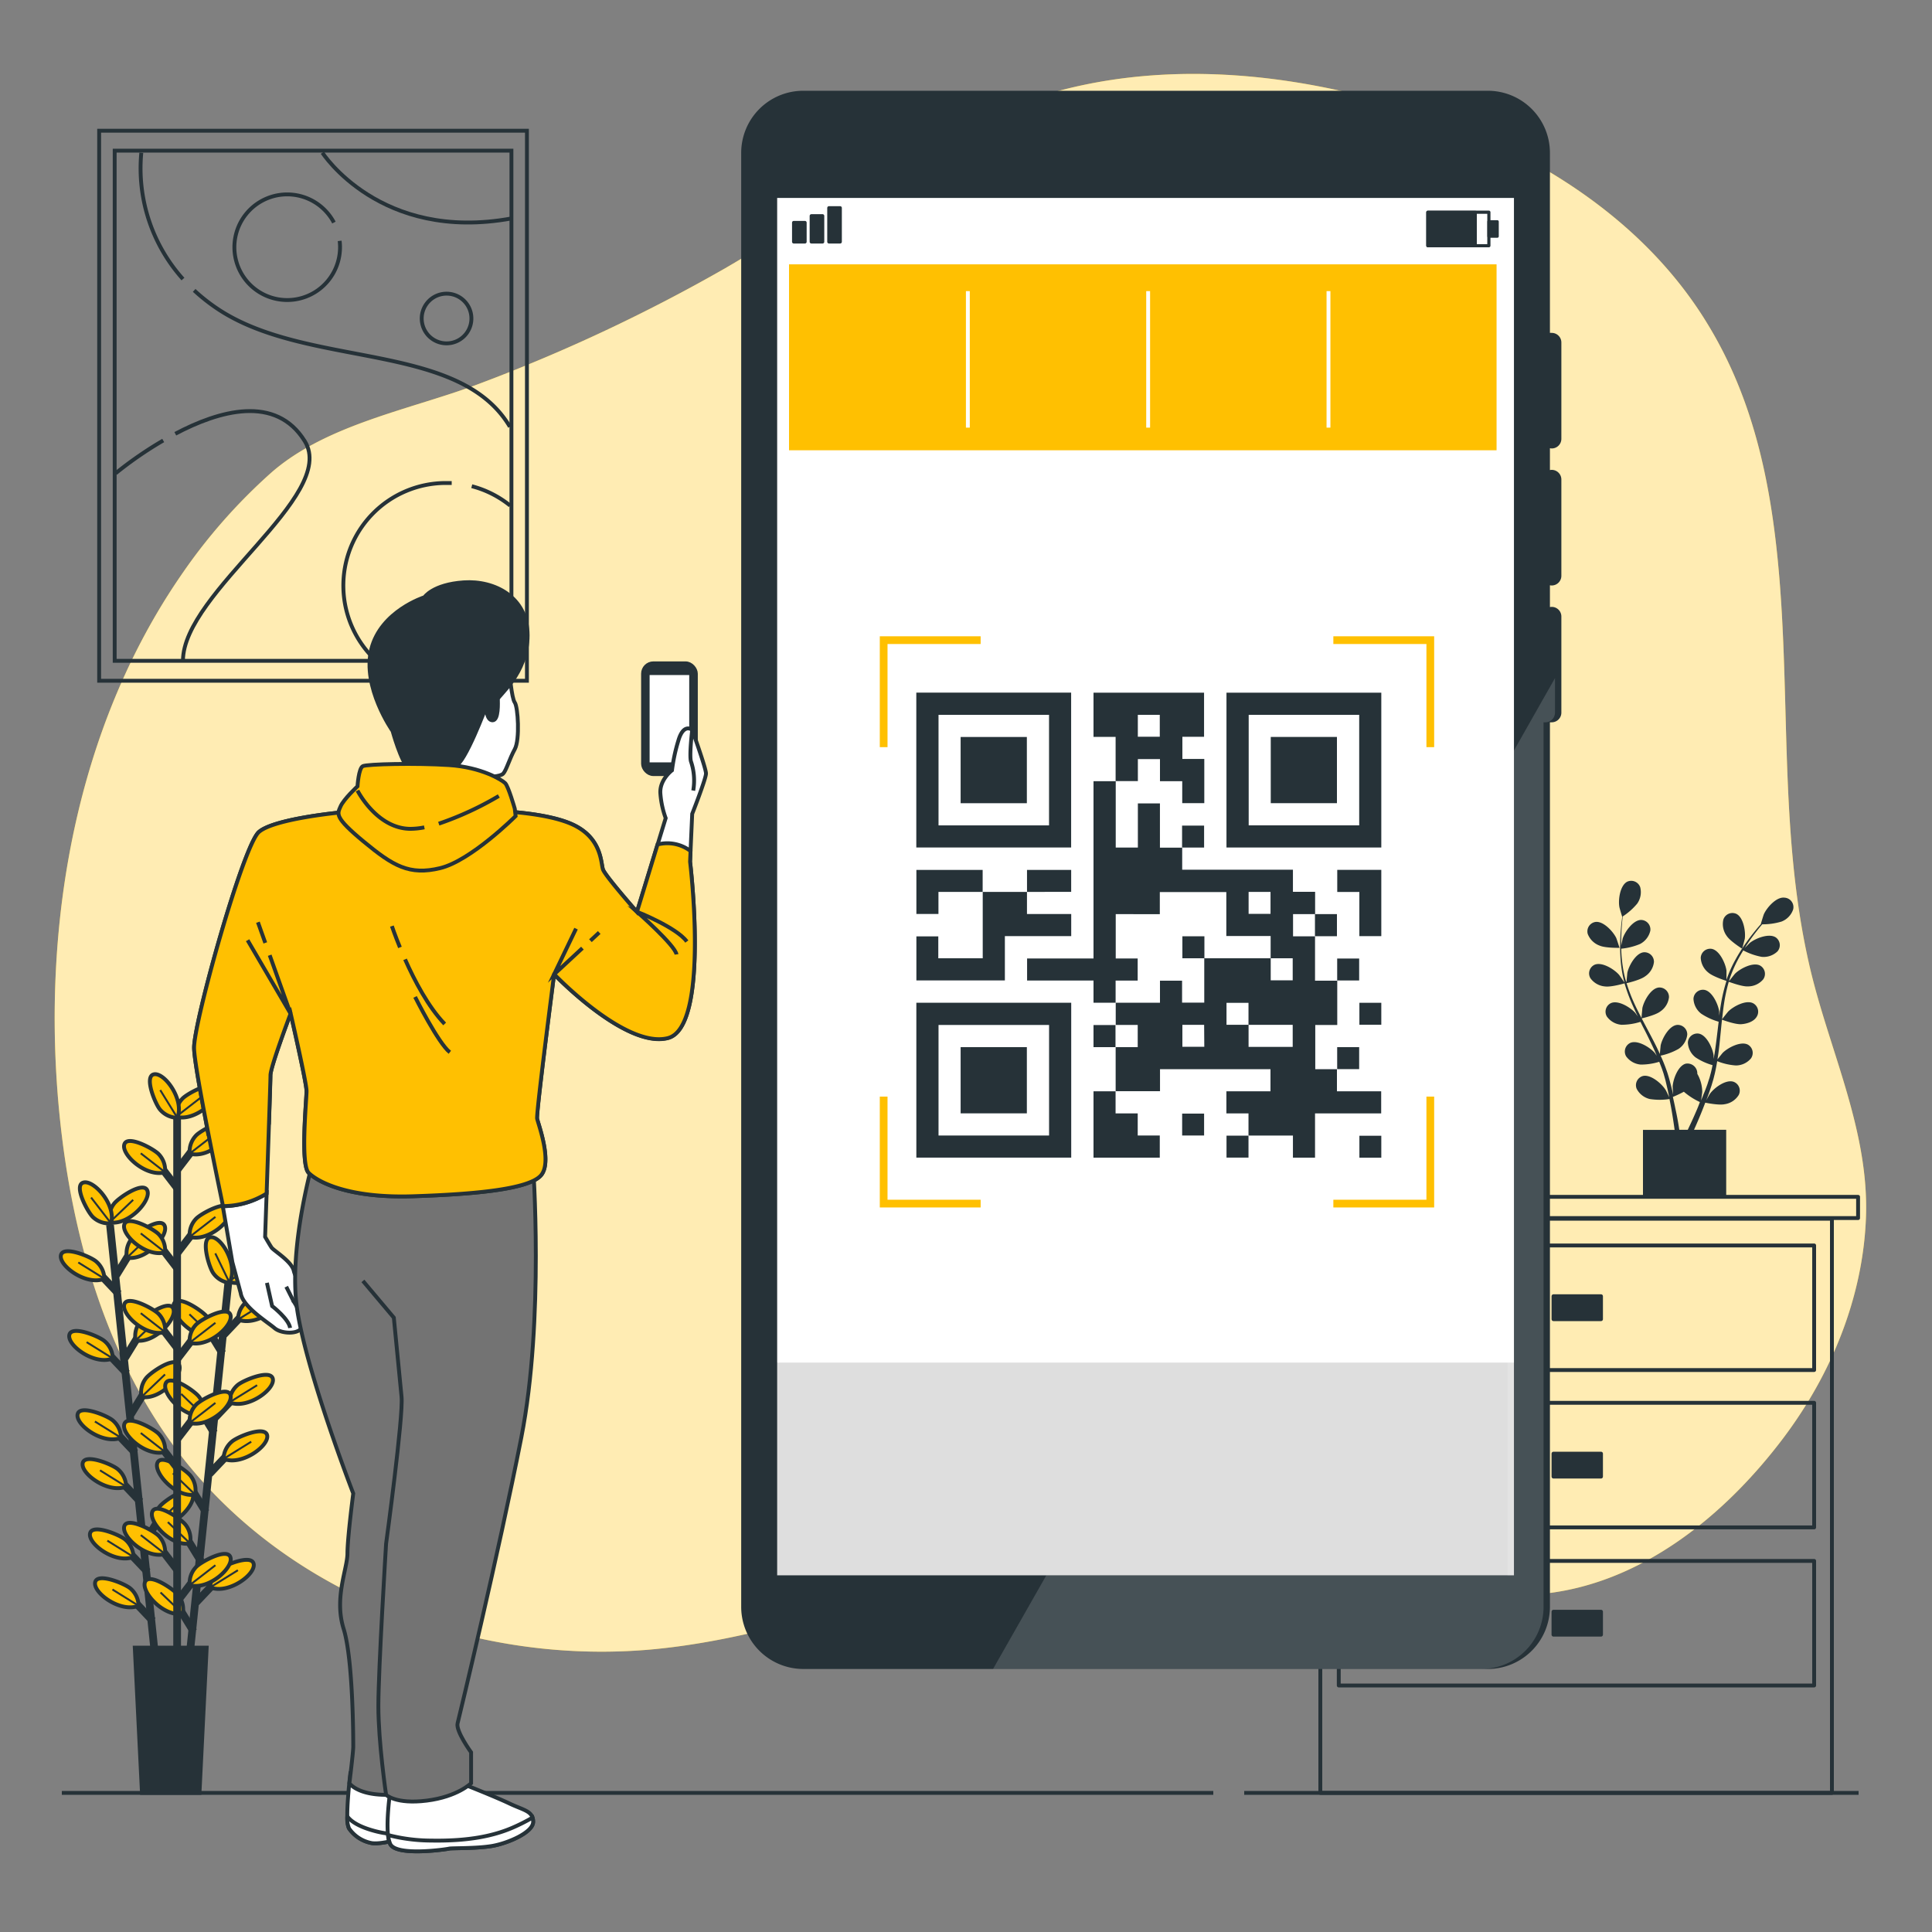 <svg xmlns="http://www.w3.org/2000/svg" viewBox="0 0 500 500"><rect x="0" y="0" width="500" height="500" fill="#808080" stroke="none"/><g id="freepik--background-simple--inject-132"><path d="M459.24,137.52c-2.41-18.76-7.11-36.75-17-53.14C424,53.93,391,35.53,357.63,26.2c-28-7.82-58.16-10.08-86.09-2-30.66,8.87-56.39,29.29-84,45.3a437.69,437.69,0,0,1-63.1,29.66c-17.58,6.73-39.92,10.5-54.37,23.28a144.93,144.93,0,0,0-23.35,26.65C19.74,188.4,11,238.62,15.12,285.5c2.91,32.66,11.89,65.71,32,91.58,28.27,36.31,76.8,54.2,122.59,49.69,52-5.12,101.25-36.19,152.93-28.73,25.73,3.71,50.35,16.93,76.23,14.47,25.51-2.42,47.34-20,62.73-40.45,12.34-16.43,20.55-36.3,21.31-57,.83-22.39-9.31-42.81-14.4-64.19C459.66,213.5,464.09,175.27,459.24,137.52Z" style="fill:#FFC001"></path><path d="M459.24,137.52c-2.41-18.76-7.11-36.75-17-53.14C424,53.93,391,35.53,357.63,26.2c-28-7.82-58.16-10.08-86.09-2-30.66,8.87-56.39,29.29-84,45.3a437.69,437.69,0,0,1-63.1,29.66c-17.58,6.73-39.92,10.5-54.37,23.28a144.93,144.93,0,0,0-23.35,26.65C19.74,188.4,11,238.62,15.12,285.5c2.91,32.66,11.89,65.71,32,91.58,28.27,36.31,76.8,54.2,122.59,49.69,52-5.12,101.25-36.19,152.93-28.73,25.73,3.71,50.35,16.93,76.23,14.47,25.51-2.42,47.34-20,62.73-40.45,12.34-16.43,20.55-36.3,21.31-57,.83-22.39-9.31-42.81-14.4-64.19C459.66,213.5,464.09,175.27,459.24,137.52Z" style="fill:#fff;opacity:0.7"></path></g><g id="freepik--Furniture--inject-132"><rect x="334.93" y="309.74" width="145.94" height="5.5" transform="translate(815.8 624.98) rotate(180)" style="fill:none;stroke:#263238;stroke-linecap:round;stroke-linejoin:round"></rect><rect x="341.7" y="315.4" width="132.4" height="148.6" transform="translate(815.8 779.4) rotate(180)" style="fill:none;stroke:#263238;stroke-linecap:round;stroke-linejoin:round"></rect><rect x="346.46" y="322.31" width="123.03" height="32.24" transform="translate(815.96 676.87) rotate(180)" style="fill:none;stroke:#263238;stroke-linecap:round;stroke-linejoin:round"></rect><rect x="402.04" y="335.47" width="12.3" height="5.94" transform="translate(816.38 676.87) rotate(180)" style="fill:#263238;stroke:#263238;stroke-linecap:round;stroke-linejoin:round"></rect><rect x="346.46" y="363.04" width="123.03" height="32.24" transform="translate(815.96 758.33) rotate(180)" style="fill:none;stroke:#263238;stroke-linecap:round;stroke-linejoin:round"></rect><rect x="402.04" y="376.19" width="12.3" height="5.94" transform="translate(816.38 758.33) rotate(180)" style="fill:#263238;stroke:#263238;stroke-linecap:round;stroke-linejoin:round"></rect><rect x="346.46" y="403.96" width="123.03" height="32.24" transform="translate(815.96 840.16) rotate(180)" style="fill:none;stroke:#263238;stroke-linecap:round;stroke-linejoin:round"></rect><rect x="402.04" y="417.11" width="12.3" height="5.94" transform="translate(816.38 840.16) rotate(180)" style="fill:#263238;stroke:#263238;stroke-linecap:round;stroke-linejoin:round"></rect><path d="M414,244.73c1.49.65,5.14.57,5.14.57s-.78-2.39-.85-2.54c-.8-1.67-3.33-4.44-5.39-4.16a2.47,2.47,0,0,0-2,3.09A5.2,5.2,0,0,0,414,244.73Z" style="fill:#263238"></path><path d="M450.87,245.53s.66-2.42.68-2.58c.26-1.84-.33-5.54-2.2-6.45A2.46,2.46,0,0,0,446,238a5.18,5.18,0,0,0,.89,4.24C447.78,243.58,450.86,245.53,450.87,245.53Z" style="fill:#263238"></path><path d="M461.76,232.31c-2.07-.22-4.53,2.61-5.28,4.3-.07.15-.82,2.56-.78,2.56h0c-.39.44-.81.92-1.25,1.46-.81,1-1.71,2.12-2.61,3.42a42.76,42.76,0,0,0-2.71,4.31,31.47,31.47,0,0,0-2.32,5.22s0,0,0,.06c0-.61,0-2.31,0-2.44-.24-1.84-1.78-5.26-3.83-5.64a2.46,2.46,0,0,0-2.83,2.32,5.16,5.16,0,0,0,2,3.85c1.17,1,4.4,2.05,4.66,2.13a45.53,45.53,0,0,0-1.37,5.64c-.19,1.12-.36,2.24-.51,3.37,0-.52,0-1,0-1.06-.24-1.84-1.78-5.26-3.82-5.63a2.45,2.45,0,0,0-2.84,2.31,5.15,5.15,0,0,0,2,3.85,16.24,16.24,0,0,0,4.52,2.08c-.05.44-.11.87-.16,1.31-.25,2.08-.49,4.17-.79,6.2-.1.72-.23,1.42-.36,2.13,0-.47,0-.87,0-.93-.24-1.84-1.78-5.25-3.83-5.63a2.45,2.45,0,0,0-2.83,2.31,5.15,5.15,0,0,0,2,3.85,15.44,15.44,0,0,0,4.39,2c-.15.72-.3,1.44-.48,2.13-.14.46-.23.92-.39,1.38s-.3.92-.44,1.37c-.31.86-.63,1.75-1,2.58-.22.57-.44,1.12-.66,1.67.11-.71.3-2.11.3-2.23a9.57,9.57,0,0,0-1.28-4.65,2.55,2.55,0,0,0-3-2.63c-2,.54-3.28,4.06-3.38,5.92,0,.11.07,1.3.13,2.05-.11-.43-.2-.86-.31-1.31-.21-.89-.45-1.77-.7-2.71-.13-.46-.27-.92-.41-1.38s-.33-.93-.49-1.4c-.39-1.09-.85-2.17-1.33-3.25a16.24,16.24,0,0,0,4.63-1.74,5.13,5.13,0,0,0,2.26-3.69,2.46,2.46,0,0,0-2.66-2.52c-2.07.23-3.86,3.52-4.23,5.34,0,.11-.15,1.45-.2,2.18-.3-.65-.59-1.29-.91-1.94-.92-1.86-1.92-3.71-2.9-5.57-.3-.56-.59-1.13-.89-1.7.28-.07,3.57-.83,4.8-1.78a5.13,5.13,0,0,0,2.26-3.69,2.46,2.46,0,0,0-2.66-2.52c-2.06.23-3.86,3.52-4.23,5.34,0,.13-.2,2.05-.22,2.54-.65-1.25-1.29-2.5-1.87-3.77a42.82,42.82,0,0,1-2-5.24c.13,0,3.57-.81,4.83-1.78a5.13,5.13,0,0,0,2.26-3.69,2.46,2.46,0,0,0-2.66-2.52c-2.06.23-3.86,3.52-4.23,5.33,0,.12-.16,1.59-.21,2.29h-.11a30.93,30.93,0,0,1-1.06-5.55c-.12-1-.17-2-.2-3a16.54,16.54,0,0,0,4.88-1.22,5.15,5.15,0,0,0,2.65-3.43,2.46,2.46,0,0,0-2.37-2.79c-2.08,0-4.22,3.07-4.79,4.84,0,.09-.24,1.1-.38,1.84,0-.43,0-.88,0-1.3,0-1.58.1-3,.2-4.29.06-.72.13-1.38.2-2a16.47,16.47,0,0,0,3.75-3.32,5.14,5.14,0,0,0,.77-4.26,2.47,2.47,0,0,0-3.39-1.39c-1.84,1-2.33,4.67-2,6.5,0,.16.72,2.59.75,2.57l0,0c-.08.59-.16,1.22-.24,1.91-.12,1.27-.25,2.71-.29,4.29a44.58,44.58,0,0,0,.12,5.1,32.17,32.17,0,0,0,.94,5.62l0,.07c-.33-.52-1.29-1.92-1.38-2-1.21-1.4-4.39-3.4-6.3-2.59a2.46,2.46,0,0,0-1.09,3.49,5.15,5.15,0,0,0,3.77,2.13c1.55.22,4.8-.72,5.06-.8a44.47,44.47,0,0,0,2,5.47c.45,1,.93,2.06,1.43,3.09l-.61-.87c-1.22-1.41-4.39-3.4-6.3-2.59a2.45,2.45,0,0,0-1.09,3.49,5.15,5.15,0,0,0,3.77,2.13,16.35,16.35,0,0,0,4.92-.76c.2.39.39.79.58,1.18,1,1.88,1.89,3.75,2.77,5.61.31.65.59,1.31.87,2-.26-.39-.49-.71-.53-.76-1.21-1.4-4.39-3.4-6.3-2.59a2.47,2.47,0,0,0-1.09,3.5,5.17,5.17,0,0,0,3.77,2.12,15.93,15.93,0,0,0,4.79-.72c.27.68.54,1.36.77,2,.14.46.32.9.44,1.37l.39,1.38c.21.89.43,1.8.62,2.68.13.6.25,1.18.37,1.76-.3-.65-.91-1.93-1-2-1-1.57-3.82-4-5.83-3.51a2.47,2.47,0,0,0-1.61,3.29,5.16,5.16,0,0,0,3.41,2.67,16.81,16.81,0,0,0,5.09,0c.2,1,.38,1.91.53,2.8.34,1.95.6,3.7.8,5.19h-8.19v17.22h21.54V292.39h-8.33c.54-1.2,1.13-2.56,1.75-4.07.38-.93.77-1.93,1.16-2.95.39.08,3.59.73,5.08.39a5.12,5.12,0,0,0,3.59-2.4,2.45,2.45,0,0,0-1.35-3.4c-2-.67-5,1.57-6.08,3.07-.07.08-.67,1.12-1,1.78.16-.42.32-.83.47-1.26.32-.86.61-1.73.92-2.65.14-.46.27-.92.41-1.38s.25-1,.37-1.44c.27-1.13.49-2.28.68-3.45a15.86,15.86,0,0,0,4.82,1.11,5.1,5.1,0,0,0,3.92-1.83,2.46,2.46,0,0,0-.82-3.57c-1.85-.95-5.16.81-6.48,2.12-.08.08-.92,1.12-1.37,1.71.11-.71.22-1.41.31-2.12.26-2.06.45-4.16.66-6.24.06-.64.13-1.28.2-1.92.26.1,3.43,1.28,5,1.17,1.38-.1,3.12-.6,3.92-1.83a2.47,2.47,0,0,0-.83-3.57c-1.84-1-5.16.8-6.47,2.11-.1.1-1.31,1.61-1.59,2,.15-1.41.31-2.81.52-4.18a43.42,43.42,0,0,1,1.2-5.49c.12,0,3.42,1.29,5,1.18a5.14,5.14,0,0,0,3.92-1.83,2.46,2.46,0,0,0-.82-3.57c-1.85-.95-5.16.8-6.48,2.11-.09.09-1,1.24-1.43,1.79l-.1,0a31.55,31.55,0,0,1,2.18-5.22c.47-.92,1-1.78,1.48-2.6a16.72,16.72,0,0,0,4.75,1.67,5.17,5.17,0,0,0,4.1-1.4,2.46,2.46,0,0,0-.43-3.63c-1.74-1.15-5.22.23-6.67,1.39-.08.06-.81.79-1.34,1.33.24-.37.47-.76.71-1.1.86-1.31,1.74-2.46,2.53-3.47.45-.57.87-1.07,1.26-1.54a16.85,16.85,0,0,0,5-.71,5.12,5.12,0,0,0,3-3.12A2.45,2.45,0,0,0,461.76,232.31Zm-22.89,55.53c-.74,1.72-1.46,3.25-2.08,4.55H434.6c-.23-1.54-.54-3.37-1-5.42-.19-1-.42-2-.66-3.09a28.66,28.66,0,0,0,2.84-1.34,18,18,0,0,0,4.15,2.67C439.61,286.12,439.24,287,438.87,287.84Z" style="fill:#263238"></path></g><g id="freepik--Plant--inject-132"><line x1="28.47" y1="316.96" x2="40.07" y2="428.09" style="fill:none;stroke:#263238;stroke-miterlimit:10;stroke-width:2px"></line><line x1="38.2" y1="406.82" x2="32.94" y2="401.27" style="fill:none;stroke:#263238;stroke-miterlimit:10;stroke-width:2px"></line><path d="M34.54,402.93a6,6,0,0,0-2.09-4.46c-1.35-1.2-8.46-4.19-9.13-1.69C22.59,399.5,29.86,404.84,34.54,402.93Z" style="fill:#FFC001;stroke:#263238;stroke-miterlimit:10"></path><line x1="34.54" y1="402.93" x2="27.78" y2="398.72" style="fill:none;stroke:#263238;stroke-miterlimit:10;stroke-width:0.5px"></line><line x1="39.52" y1="419.46" x2="34.26" y2="413.91" style="fill:none;stroke:#263238;stroke-miterlimit:10;stroke-width:2px"></line><path d="M35.86,415.57a6,6,0,0,0-2.09-4.46c-1.35-1.2-8.46-4.19-9.13-1.69C23.91,412.14,31.18,417.48,35.86,415.57Z" style="fill:#FFC001;stroke:#263238;stroke-miterlimit:10"></path><line x1="35.86" y1="415.57" x2="29.1" y2="411.36" style="fill:none;stroke:#263238;stroke-miterlimit:10;stroke-width:0.5px"></line><line x1="34.98" y1="375.98" x2="29.72" y2="370.43" style="fill:none;stroke:#263238;stroke-miterlimit:10;stroke-width:2px"></line><path d="M31.32,372.09a6,6,0,0,0-2.09-4.46c-1.35-1.21-8.46-4.19-9.13-1.69C19.37,368.66,26.64,374,31.32,372.09Z" style="fill:#FFC001;stroke:#263238;stroke-miterlimit:10"></path><line x1="31.32" y1="372.09" x2="24.56" y2="367.88" style="fill:none;stroke:#263238;stroke-miterlimit:10;stroke-width:0.5px"></line><line x1="36.3" y1="388.62" x2="31.04" y2="383.07" style="fill:none;stroke:#263238;stroke-miterlimit:10;stroke-width:2px"></line><path d="M32.64,384.73a6,6,0,0,0-2.09-4.46c-1.35-1.21-8.46-4.19-9.13-1.69C20.69,381.3,28,386.64,32.64,384.73Z" style="fill:#FFC001;stroke:#263238;stroke-miterlimit:10"></path><line x1="32.64" y1="384.73" x2="25.88" y2="380.52" style="fill:none;stroke:#263238;stroke-miterlimit:10;stroke-width:0.5px"></line><line x1="32.84" y1="355.45" x2="27.58" y2="349.89" style="fill:none;stroke:#263238;stroke-miterlimit:10;stroke-width:2px"></line><path d="M29.18,351.56a5.94,5.94,0,0,0-2.1-4.46c-1.35-1.21-8.45-4.19-9.12-1.69C17.23,348.13,24.5,353.47,29.18,351.56Z" style="fill:#FFC001;stroke:#263238;stroke-miterlimit:10"></path><line x1="29.18" y1="351.56" x2="22.42" y2="347.35" style="fill:none;stroke:#263238;stroke-miterlimit:10;stroke-width:0.5px"></line><line x1="30.69" y1="334.83" x2="25.43" y2="329.27" style="fill:none;stroke:#263238;stroke-miterlimit:10;stroke-width:2px"></line><path d="M27,330.94a5.94,5.94,0,0,0-2.1-4.46c-1.35-1.21-8.45-4.2-9.12-1.69C15.07,327.51,22.34,332.85,27,330.94Z" style="fill:#FFC001;stroke:#263238;stroke-miterlimit:10"></path><line x1="27.03" y1="330.94" x2="20.26" y2="326.72" style="fill:none;stroke:#263238;stroke-miterlimit:10;stroke-width:0.5px"></line><line x1="37.32" y1="399.34" x2="41.31" y2="392.82" style="fill:none;stroke:#263238;stroke-miterlimit:10;stroke-width:2px"></line><path d="M40.09,394.78A6,6,0,0,1,41.22,390c1.07-1.46,7.4-5.85,8.58-3.54C51.08,389,45.07,395.69,40.09,394.78Z" style="fill:#FFC001;stroke:#263238;stroke-miterlimit:10"></path><line x1="40.09" y1="394.78" x2="46.18" y2="388.96" style="fill:none;stroke:#263238;stroke-miterlimit:10;stroke-width:0.5px"></line><line x1="33.84" y1="366.08" x2="37.84" y2="359.56" style="fill:none;stroke:#263238;stroke-miterlimit:10;stroke-width:2px"></line><path d="M36.62,361.52a6,6,0,0,1,1.13-4.79c1.07-1.46,7.4-5.85,8.58-3.54C47.61,355.7,41.6,362.43,36.62,361.52Z" style="fill:#FFC001;stroke:#263238;stroke-miterlimit:10"></path><line x1="36.62" y1="361.52" x2="42.71" y2="355.7" style="fill:none;stroke:#263238;stroke-miterlimit:10;stroke-width:0.5px"></line><line x1="32.32" y1="351.47" x2="36.32" y2="344.95" style="fill:none;stroke:#263238;stroke-miterlimit:10;stroke-width:2px"></line><path d="M35.1,346.91a6,6,0,0,1,1.12-4.8c1.08-1.46,7.41-5.85,8.58-3.54C46.08,341.08,40.07,347.81,35.1,346.91Z" style="fill:#FFC001;stroke:#263238;stroke-miterlimit:10"></path><line x1="35.1" y1="346.91" x2="41.19" y2="341.09" style="fill:none;stroke:#263238;stroke-miterlimit:10;stroke-width:0.5px"></line><line x1="30.08" y1="330.04" x2="34.08" y2="323.52" style="fill:none;stroke:#263238;stroke-miterlimit:10;stroke-width:2px"></line><path d="M32.86,325.48a6,6,0,0,1,1.13-4.8c1.07-1.46,7.4-5.85,8.58-3.54C43.85,319.65,37.84,326.38,32.86,325.48Z" style="fill:#FFC001;stroke:#263238;stroke-miterlimit:10"></path><line x1="32.86" y1="325.48" x2="38.95" y2="319.66" style="fill:none;stroke:#263238;stroke-miterlimit:10;stroke-width:0.5px"></line><path d="M28.37,316.34a6,6,0,0,1,1.13-4.8c1.07-1.46,7.4-5.85,8.58-3.54C39.36,310.51,33.35,317.24,28.37,316.34Z" style="fill:#FFC001;stroke:#263238;stroke-miterlimit:10"></path><line x1="28.37" y1="316.34" x2="34.46" y2="310.52" style="fill:none;stroke:#263238;stroke-miterlimit:10;stroke-width:0.5px"></line><path d="M28.73,316.59A6,6,0,0,1,24.07,315c-1.33-1.22-5-8-2.62-8.91C24.08,305.05,30.15,311.74,28.73,316.59Z" style="fill:#FFC001;stroke:#263238;stroke-miterlimit:10"></path><line x1="28.73" y1="316.59" x2="23.58" y2="309.92" style="fill:none;stroke:#263238;stroke-miterlimit:10;stroke-width:0.5px"></line><line x1="59.06" y1="332.26" x2="47.53" y2="443.4" style="fill:none;stroke:#263238;stroke-miterlimit:10;stroke-width:2px"></line><line x1="50.08" y1="422.2" x2="46.08" y2="415.69" style="fill:none;stroke:#263238;stroke-miterlimit:10;stroke-width:2px"></line><path d="M47.3,417.64a6,6,0,0,0-1.13-4.79c-1.08-1.46-7.41-5.84-8.59-3.54C36.31,411.83,42.32,418.55,47.3,417.64Z" style="fill:#FFC001;stroke:#263238;stroke-miterlimit:10"></path><line x1="47.3" y1="417.64" x2="41.55" y2="412.13" style="fill:none;stroke:#263238;stroke-miterlimit:10;stroke-width:0.5px"></line><line x1="53.28" y1="391.36" x2="49.28" y2="384.84" style="fill:none;stroke:#263238;stroke-miterlimit:10;stroke-width:2px"></line><path d="M50.5,386.8A6,6,0,0,0,49.37,382c-1.07-1.46-7.41-5.85-8.58-3.54C39.51,381,45.52,387.71,50.5,386.8Z" style="fill:#FFC001;stroke:#263238;stroke-miterlimit:10"></path><line x1="50.5" y1="386.8" x2="44.75" y2="381.28" style="fill:none;stroke:#263238;stroke-miterlimit:10;stroke-width:0.5px"></line><line x1="51.97" y1="404" x2="47.97" y2="397.48" style="fill:none;stroke:#263238;stroke-miterlimit:10;stroke-width:2px"></line><path d="M49.19,399.44a6,6,0,0,0-1.13-4.79c-1.08-1.46-7.41-5.85-8.59-3.54C38.2,393.62,44.21,400.35,49.19,399.44Z" style="fill:#FFC001;stroke:#263238;stroke-miterlimit:10"></path><line x1="49.19" y1="399.44" x2="43.44" y2="393.92" style="fill:none;stroke:#263238;stroke-miterlimit:10;stroke-width:0.5px"></line><line x1="55.41" y1="370.83" x2="51.41" y2="364.31" style="fill:none;stroke:#263238;stroke-miterlimit:10;stroke-width:2px"></line><path d="M52.63,366.27a6,6,0,0,0-1.13-4.8c-1.07-1.45-7.41-5.84-8.58-3.53C41.64,360.45,47.65,367.18,52.63,366.27Z" style="fill:#FFC001;stroke:#263238;stroke-miterlimit:10"></path><line x1="52.63" y1="366.27" x2="46.88" y2="360.75" style="fill:none;stroke:#263238;stroke-miterlimit:10;stroke-width:0.5px"></line><line x1="57.55" y1="350.21" x2="53.55" y2="343.69" style="fill:none;stroke:#263238;stroke-miterlimit:10;stroke-width:2px"></line><path d="M54.77,345.65a6,6,0,0,0-1.13-4.8c-1.07-1.46-7.41-5.84-8.58-3.53C43.78,339.83,49.79,346.55,54.77,345.65Z" style="fill:#FFC001;stroke:#263238;stroke-miterlimit:10"></path><line x1="54.77" y1="345.65" x2="49.02" y2="340.13" style="fill:none;stroke:#263238;stroke-miterlimit:10;stroke-width:0.5px"></line><line x1="50.75" y1="414.7" x2="56.01" y2="409.15" style="fill:none;stroke:#263238;stroke-miterlimit:10;stroke-width:2px"></line><path d="M54.41,410.81a6,6,0,0,1,2.09-4.46c1.35-1.2,8.45-4.2,9.13-1.7C66.36,407.37,59.09,412.72,54.41,410.81Z" style="fill:#FFC001;stroke:#263238;stroke-miterlimit:10"></path><line x1="54.41" y1="410.81" x2="61.57" y2="406.37" style="fill:none;stroke:#263238;stroke-miterlimit:10;stroke-width:0.5px"></line><line x1="54.2" y1="381.44" x2="59.46" y2="375.89" style="fill:none;stroke:#263238;stroke-miterlimit:10;stroke-width:2px"></line><path d="M57.86,377.55A6,6,0,0,1,60,373.09c1.35-1.21,8.45-4.2,9.13-1.7C69.81,374.11,62.55,379.46,57.86,377.55Z" style="fill:#FFC001;stroke:#263238;stroke-miterlimit:10"></path><line x1="57.86" y1="377.55" x2="65.02" y2="373.11" style="fill:none;stroke:#263238;stroke-miterlimit:10;stroke-width:0.5px"></line><line x1="55.72" y1="366.82" x2="60.98" y2="361.27" style="fill:none;stroke:#263238;stroke-miterlimit:10;stroke-width:2px"></line><path d="M59.38,362.93a6,6,0,0,1,2.09-4.46c1.35-1.2,8.45-4.2,9.12-1.7C71.33,359.5,64.06,364.84,59.38,362.93Z" style="fill:#FFC001;stroke:#263238;stroke-miterlimit:10"></path><line x1="59.38" y1="362.93" x2="66.54" y2="358.49" style="fill:none;stroke:#263238;stroke-miterlimit:10;stroke-width:0.5px"></line><line x1="57.94" y1="345.4" x2="63.2" y2="339.84" style="fill:none;stroke:#263238;stroke-miterlimit:10;stroke-width:2px"></line><path d="M61.6,341.5A6,6,0,0,1,63.69,337c1.35-1.2,8.45-4.2,9.13-1.69C73.55,338.07,66.29,343.41,61.6,341.5Z" style="fill:#FFC001;stroke:#263238;stroke-miterlimit:10"></path><line x1="61.6" y1="341.5" x2="68.76" y2="337.06" style="fill:none;stroke:#263238;stroke-miterlimit:10;stroke-width:0.5px"></line><path d="M59.09,331.64a6,6,0,0,1,2.09-4.46c1.35-1.21,8.45-4.2,9.13-1.7C71,328.2,63.78,333.55,59.09,331.64Z" style="fill:#FFC001;stroke:#263238;stroke-miterlimit:10"></path><line x1="59.09" y1="331.64" x2="66.25" y2="327.2" style="fill:none;stroke:#263238;stroke-miterlimit:10;stroke-width:0.5px"></line><path d="M59.39,332a5.94,5.94,0,0,1-4.22-2.54c-1.06-1.47-3.29-8.84-.73-9.25C57.22,319.71,61.78,327.5,59.39,332Z" style="fill:#FFC001;stroke:#263238;stroke-miterlimit:10"></path><line x1="59.39" y1="331.95" x2="55.72" y2="324.37" style="fill:none;stroke:#263238;stroke-miterlimit:10;stroke-width:0.5px"></line><line x1="45.84" y1="287" x2="45.84" y2="427.55" style="fill:none;stroke:#263238;stroke-miterlimit:10;stroke-width:2px"></line><line x1="45.96" y1="406.42" x2="41.3" y2="400.35" style="fill:none;stroke:#263238;stroke-miterlimit:10;stroke-width:2px"></line><path d="M42.72,402.17a6,6,0,0,0-1.62-4.66c-1.22-1.33-8-5-8.9-2.62C31.19,397.51,37.86,403.58,42.72,402.17Z" style="fill:#FFC001;stroke:#263238;stroke-miterlimit:10"></path><line x1="42.72" y1="402.17" x2="36.43" y2="397.28" style="fill:none;stroke:#263238;stroke-miterlimit:10;stroke-width:0.5px"></line><line x1="45.96" y1="380" x2="41.3" y2="373.94" style="fill:none;stroke:#263238;stroke-miterlimit:10;stroke-width:2px"></line><path d="M42.72,375.76a6,6,0,0,0-1.62-4.66c-1.22-1.34-8-5.05-8.9-2.63C31.19,371.1,37.86,377.17,42.72,375.76Z" style="fill:#FFC001;stroke:#263238;stroke-miterlimit:10"></path><line x1="42.72" y1="375.76" x2="36.43" y2="370.86" style="fill:none;stroke:#263238;stroke-miterlimit:10;stroke-width:0.5px"></line><line x1="45.96" y1="349" x2="41.3" y2="342.93" style="fill:none;stroke:#263238;stroke-miterlimit:10;stroke-width:2px"></line><path d="M42.72,344.75a6,6,0,0,0-1.62-4.66c-1.22-1.34-8-5-8.9-2.63C31.19,340.09,37.86,346.16,42.72,344.75Z" style="fill:#FFC001;stroke:#263238;stroke-miterlimit:10"></path><line x1="42.72" y1="344.75" x2="36.43" y2="339.85" style="fill:none;stroke:#263238;stroke-miterlimit:10;stroke-width:0.5px"></line><line x1="45.96" y1="328.35" x2="41.3" y2="322.28" style="fill:none;stroke:#263238;stroke-miterlimit:10;stroke-width:2px"></line><path d="M42.72,324.1a6,6,0,0,0-1.62-4.65c-1.22-1.34-8-5.05-8.9-2.63C31.19,319.45,37.86,325.52,42.72,324.1Z" style="fill:#FFC001;stroke:#263238;stroke-miterlimit:10"></path><line x1="42.72" y1="324.1" x2="36.43" y2="319.21" style="fill:none;stroke:#263238;stroke-miterlimit:10;stroke-width:0.5px"></line><line x1="45.96" y1="307.62" x2="41.3" y2="301.55" style="fill:none;stroke:#263238;stroke-miterlimit:10;stroke-width:2px"></line><path d="M42.72,303.37a6,6,0,0,0-1.62-4.65c-1.22-1.34-8-5.05-8.9-2.63C31.19,298.72,37.86,304.79,42.72,303.37Z" style="fill:#FFC001;stroke:#263238;stroke-miterlimit:10"></path><line x1="42.72" y1="303.37" x2="36.43" y2="298.48" style="fill:none;stroke:#263238;stroke-miterlimit:10;stroke-width:0.5px"></line><line x1="45.85" y1="414.48" x2="50.51" y2="408.41" style="fill:none;stroke:#263238;stroke-miterlimit:10;stroke-width:2px"></line><path d="M49.09,410.23a6,6,0,0,1,1.62-4.65c1.22-1.34,8-5.05,8.9-2.63C60.62,405.58,54,411.65,49.09,410.23Z" style="fill:#FFC001;stroke:#263238;stroke-miterlimit:10"></path><line x1="49.09" y1="410.23" x2="55.75" y2="405.08" style="fill:none;stroke:#263238;stroke-miterlimit:10;stroke-width:0.5px"></line><line x1="45.85" y1="372.47" x2="50.51" y2="366.41" style="fill:none;stroke:#263238;stroke-miterlimit:10;stroke-width:2px"></line><path d="M49.09,368.23a6,6,0,0,1,1.62-4.66c1.22-1.34,8-5,8.9-2.63C60.62,363.57,54,369.64,49.09,368.23Z" style="fill:#FFC001;stroke:#263238;stroke-miterlimit:10"></path><line x1="49.09" y1="368.23" x2="55.75" y2="363.07" style="fill:none;stroke:#263238;stroke-miterlimit:10;stroke-width:0.5px"></line><line x1="45.85" y1="351.74" x2="50.51" y2="345.67" style="fill:none;stroke:#263238;stroke-miterlimit:10;stroke-width:2px"></line><path d="M49.09,347.49a6,6,0,0,1,1.62-4.65c1.22-1.34,8-5,8.9-2.63C60.62,342.84,54,348.91,49.09,347.49Z" style="fill:#FFC001;stroke:#263238;stroke-miterlimit:10"></path><line x1="49.09" y1="347.49" x2="55.75" y2="342.34" style="fill:none;stroke:#263238;stroke-miterlimit:10;stroke-width:0.5px"></line><line x1="45.85" y1="324.34" x2="50.51" y2="318.27" style="fill:none;stroke:#263238;stroke-miterlimit:10;stroke-width:2px"></line><path d="M49.09,320.09a6,6,0,0,1,1.62-4.65c1.22-1.34,8-5.05,8.9-2.63C60.62,315.44,54,321.51,49.09,320.09Z" style="fill:#FFC001;stroke:#263238;stroke-miterlimit:10"></path><line x1="49.09" y1="320.09" x2="55.75" y2="314.93" style="fill:none;stroke:#263238;stroke-miterlimit:10;stroke-width:0.5px"></line><line x1="45.85" y1="302.79" x2="50.51" y2="296.72" style="fill:none;stroke:#263238;stroke-miterlimit:10;stroke-width:2px"></line><path d="M49.09,298.55a6,6,0,0,1,1.62-4.66c1.22-1.34,8-5.05,8.9-2.63C60.62,293.89,54,300,49.09,298.55Z" style="fill:#FFC001;stroke:#263238;stroke-miterlimit:10"></path><line x1="49.09" y1="298.55" x2="55.75" y2="293.39" style="fill:none;stroke:#263238;stroke-miterlimit:10;stroke-width:0.5px"></line><path d="M45.58,289a5.93,5.93,0,0,1,1.61-4.65c1.22-1.34,8-5,8.91-2.63C57.11,284.34,50.43,290.41,45.58,289Z" style="fill:#FFC001;stroke:#263238;stroke-miterlimit:10"></path><line x1="45.58" y1="288.99" x2="52.24" y2="283.83" style="fill:none;stroke:#263238;stroke-miterlimit:10;stroke-width:0.5px"></line><path d="M45.9,289.28a6,6,0,0,1-4.46-2.1c-1.2-1.35-4.18-8.46-1.68-9.13C42.48,277.32,47.82,284.6,45.9,289.28Z" style="fill:#FFC001;stroke:#263238;stroke-miterlimit:10"></path><line x1="45.9" y1="289.28" x2="41.47" y2="282.11" style="fill:none;stroke:#263238;stroke-miterlimit:10;stroke-width:0.5px"></line><polygon points="51.63 464 36.74 464 34.88 426.41 53.49 426.41 51.63 464" style="fill:#263238;stroke:#263238;stroke-miterlimit:10"></polygon></g><g id="freepik--Picture--inject-132"><polyline points="115.08 176.18 25.66 176.18 25.66 33.83 136.37 33.83 136.37 176.18 120.89 176.18" style="fill:none;stroke:#263238;stroke-miterlimit:10"></polyline><rect x="29.68" y="38.99" width="102.68" height="132.03" style="fill:none;stroke:#263238;stroke-miterlimit:10"></rect><path d="M50.25,75.15a48.89,48.89,0,0,0,5.81,4.61c23.23,15.76,62.63,8.3,75.9,30.69" style="fill:none;stroke:#263238;stroke-miterlimit:10"></path><path d="M36.57,39.53A42.92,42.92,0,0,0,47.35,72.22" style="fill:none;stroke:#263238;stroke-miterlimit:10"></path><path d="M45.37,112.26c11.33-6,26-10.23,33.51,1.92,8.71,14.11-31.53,39-31.53,56.82" style="fill:none;stroke:#263238;stroke-miterlimit:10"></path><path d="M29.94,122.48A98.4,98.4,0,0,1,42.24,114" style="fill:none;stroke:#263238;stroke-miterlimit:10"></path><path d="M83.44,39.53s14.93,23.23,48.94,17" style="fill:none;stroke:#263238;stroke-miterlimit:10"></path><path d="M87.9,62.34A13,13,0,0,1,88,64a13.67,13.67,0,1,1-1.58-6.4" style="fill:none;stroke:#263238;stroke-miterlimit:10"></path><path d="M122,82.46A6.43,6.43,0,1,1,115.58,76,6.42,6.42,0,0,1,122,82.46Z" style="fill:none;stroke:#263238;stroke-miterlimit:10"></path><path d="M122.09,125.83a26.28,26.28,0,0,1,9.91,5" style="fill:none;stroke:#263238;stroke-miterlimit:10"></path><path d="M97.46,171.1A26.54,26.54,0,0,1,115.37,125c.52,0,1,0,1.53,0" style="fill:none;stroke:#263238;stroke-miterlimit:10"></path></g><g id="freepik--Floor--inject-132"><line x1="322" y1="464" x2="481" y2="464" style="fill:none;stroke:#263238;stroke-miterlimit:10"></line><line x1="16" y1="464" x2="314" y2="464" style="fill:none;stroke:#263238;stroke-miterlimit:10"></line></g><g id="freepik--Device--inject-132"><rect x="193.7" y="42.5" width="201.83" height="373.89" style="fill:#fff"></rect><rect x="193.7" y="352.63" width="201.83" height="63.76" style="fill:#dedede"></rect><path d="M401.59,116.06a2.49,2.49,0,0,0,2.49-2.49V88.64a2.49,2.49,0,0,0-2.49-2.49,2.42,2.42,0,0,0-.47,0V39.56a16.07,16.07,0,0,0-16.07-16.07H207.9a16.07,16.07,0,0,0-16.08,16.07V415.85a16.08,16.08,0,0,0,16.08,16.08H385.05a16.08,16.08,0,0,0,16.07-16.08V186.93a2.42,2.42,0,0,0,.47,0,2.5,2.5,0,0,0,2.49-2.5V159.55a2.49,2.49,0,0,0-2.49-2.49,2.42,2.42,0,0,0-.47.05v-5.64a2.42,2.42,0,0,0,.47.05,2.5,2.5,0,0,0,2.49-2.49V124.09a2.5,2.5,0,0,0-2.49-2.49,2.42,2.42,0,0,0-.47.05V116A2.42,2.42,0,0,0,401.59,116.06Zm-9.78,291.63H201.13V51.22H391.81Z" style="fill:#263238"></path><rect x="369.51" y="54.92" width="15.81" height="8.67" style="fill:none;stroke:#263238;stroke-linecap:round;stroke-linejoin:round;stroke-width:0.821px"></rect><rect x="369.51" y="54.92" width="12.33" height="8.67" style="fill:#263238;stroke:#263238;stroke-linecap:round;stroke-linejoin:round;stroke-width:0.725px"></rect><rect x="385.29" y="57.35" width="2.23" height="3.82" style="fill:#263238;stroke:#263238;stroke-linecap:round;stroke-linejoin:round;stroke-width:0.725px"></rect><rect x="205.42" y="57.61" width="2.9" height="4.97" style="fill:#263238;stroke:#263238;stroke-linecap:round;stroke-linejoin:round;stroke-width:0.883px"></rect><rect x="209.98" y="55.87" width="2.9" height="6.71" style="fill:#263238;stroke:#263238;stroke-linecap:round;stroke-linejoin:round;stroke-width:0.883px"></rect><rect x="214.53" y="53.8" width="2.9" height="8.78" style="fill:#263238;stroke:#263238;stroke-linecap:round;stroke-linejoin:round;stroke-width:0.883px"></rect><rect x="204.2" y="68.41" width="183.11" height="48.12" style="fill:#FFC001"></rect><line x1="250.48" y1="75.34" x2="250.48" y2="110.67" style="fill:none;stroke:#fff;stroke-miterlimit:10"></line><line x1="297.14" y1="75.34" x2="297.14" y2="110.67" style="fill:none;stroke:#fff;stroke-miterlimit:10"></line><line x1="343.81" y1="75.34" x2="343.81" y2="110.67" style="fill:none;stroke:#fff;stroke-miterlimit:10"></line><path d="M399.47,186.93a2.42,2.42,0,0,0,.47,0,2.5,2.5,0,0,0,2.49-2.5v-8.93l-12.27,21.63V407.69H270.79L257,431.93H383.39a16.08,16.08,0,0,0,16.08-16.08Z" style="fill:#fff;opacity:0.15"></path></g><g id="freepik--qr-code--inject-132"><path d="M288.73,282.43V271l0,0h5.71v-5.75h-5.69c0-1.91,0-3.83,0-5.74H300.2v-5.71h5.72v5.68h5.74V248h17.2v5.71h5.69V248h-5.71v-5.76H317.37V230.86H300.16v5.72H288.75v11.47h5.68v5.72h-5.71v5.73H283v-5.74H265.81v-5.71H283V202.17h5.75v0q0,8.28,0,16.56v.62h5.73V207.92h5.71v11.45h5.76v5.71h28.66v5.72h5.74v5.77l0,0h-5.71v5.75h5.69v11.48h5.75l0,0v11.46h-5.69V276.7H346v5.73h11.45v5.72H340.33V299.6h-5.72v-5.72h-11.5l0,0v-5.73h-5.72v-5.72h11.41v-5.73H300.21v5.7H288.73Zm34.38-17.2v-5.7h-5.69v5.69h5.71v5.71h11.42v-5.7Zm-11.48,0H306v5.67h5.67Zm11.51-28.73h5.67v-5.68h-5.67Z" style="fill:#263238"></path><path d="M237.14,219.33V179.25h40.07v40.08ZM242.89,185v28.61h28.6V185Z" style="fill:#263238"></path><path d="M357.48,219.34H317.41V179.27h40.07ZM351.76,185h-28.6v28.6h28.6Z" style="fill:#263238"></path><path d="M237.15,259.51h40.08v40.08H237.15Zm34.35,5.75H242.89v28.61H271.5Z" style="fill:#263238"></path><path d="M288.72,202.17V190.7H283V179.26h28.61v11.42H306v5.74h5.67v11.44h-5.71v-5.69H300.2v-5.72h-5.72v5.7h-5.77Zm5.75-11.51h5.68V185h-5.68Z" style="fill:#263238"></path><path d="M265.78,230.82v5.73h11.45v5.72H260.06v11.46h-22.9v-11.4h5.67V248h11.5V230.82h11.46Z" style="fill:#263238"></path><path d="M288.71,282.42v5.73h5.73v5.72h5.71v5.73H283V282.43h5.69Z" style="fill:#263238"></path><path d="M254.33,230.82H242.87v5.71h-5.71v-11.4h17.15v5.7Z" style="fill:#263238"></path><path d="M357.48,242.27H351.8V230.84h-5.72v-5.72h11.4Z" style="fill:#263238"></path><path d="M265.79,230.84v-5.71h11.43v5.69H265.78Z" style="fill:#263238"></path><path d="M346.06,253.77v-5.71h5.69v5.69H346Z" style="fill:#263238"></path><path d="M351.81,259.52h5.67v5.68h-5.67Z" style="fill:#263238"></path><path d="M305.92,219.37v-5.71h5.7v5.69h-5.71Z" style="fill:#263238"></path><path d="M288.73,271H283v-5.72h5.69V271Z" style="fill:#263238"></path><path d="M346.06,276.7V271h5.69v5.69h-5.69Z" style="fill:#263238"></path><path d="M340.31,236.57H346v5.72h-5.69v-5.75Z" style="fill:#263238"></path><path d="M311.62,293.87h-5.68V288.2h5.68Z" style="fill:#263238"></path><path d="M323.11,293.88v5.71h-5.69V293.9h5.71Z" style="fill:#263238"></path><path d="M357.48,299.61h-5.67v-5.68h5.67Z" style="fill:#263238"></path><path d="M311.66,248H306v-5.69h5.7V248Z" style="fill:#263238"></path><path d="M265.75,207.87H248.61V190.73h17.14Z" style="fill:#263238"></path><path d="M328.87,207.86V190.72H346v17.14Z" style="fill:#263238"></path><path d="M248.61,288.13V271h17.14v17.14Z" style="fill:#263238"></path><polyline points="253.79 165.67 228.69 165.67 228.69 193.36" style="fill:none;stroke:#FFC001;stroke-miterlimit:10;stroke-width:2px"></polyline><polyline points="345.07 165.67 370.16 165.67 370.16 193.36" style="fill:none;stroke:#FFC001;stroke-miterlimit:10;stroke-width:2px"></polyline><polyline points="253.79 311.49 228.69 311.49 228.69 283.8" style="fill:none;stroke:#FFC001;stroke-miterlimit:10;stroke-width:2px"></polyline><polyline points="345.07 311.49 370.16 311.49 370.16 283.8" style="fill:none;stroke:#FFC001;stroke-miterlimit:10;stroke-width:2px"></polyline></g><g id="freepik--Character--inject-132"><rect x="166.42" y="171.67" width="13.67" height="28.67" rx="2.67" style="fill:#263238;stroke:#263238;stroke-miterlimit:10"></rect><rect x="167.62" y="174.2" width="11.25" height="23.6" style="fill:#fff;stroke:#263238;stroke-miterlimit:10"></rect><path d="M57.66,312.17A21.6,21.6,0,0,0,69,308.88c-.22,6.38-.39,11.21-.39,11.21s1.1,1.92,1.65,2.75,5.22,3.57,5.77,6.05,3,3.85,2.75,7.42-3.3-.28-2.75.55,2.2,3.57,2.2,6.05-5.22,2.47-7.15.82-8.24-5.5-8.79-9.07l-2.15-8Z" style="fill:#fff;stroke:#263238;stroke-miterlimit:10"></path><path d="M69.08,332l1.34,6s4.33,3.33,4.66,5.67" style="fill:#fff;stroke:#263238;stroke-miterlimit:10"></path><line x1="76.02" y1="336.86" x2="74.08" y2="333" style="fill:#fff;stroke:#263238;stroke-miterlimit:10"></line><path d="M90.69,458.77s-1.57,12.87-.35,14.44A9.17,9.17,0,0,0,96.25,477c2.78.35,7.48-1.22,7.48-1.22a28.38,28.38,0,0,0,9.74.87c5-.52,8.34-2.43,8.69-4.87s-4-3.47-6.43-6.08-6.31-7.23-6.31-7.23l-1-3.38s-5.91,3-9.73,3.13a23.11,23.11,0,0,1-6.44-.52Z" style="fill:#fff;stroke:#263238;stroke-miterlimit:10"></path><path d="M122.16,471.81a1.86,1.86,0,0,0-.08-.85c-1.15.48-2.62,1.06-4.44,1.72-5.22,1.92-7.83.35-10.43.35s-2.79,2.78-10.09.87c-4.77-1.25-6.56-2.86-7.24-3.84a6.86,6.86,0,0,0,.46,3.15A9.17,9.17,0,0,0,96.25,477c2.78.35,7.48-1.22,7.48-1.22a28.38,28.38,0,0,0,9.74.87C118.51,476.16,121.81,474.25,122.16,471.81Z" style="fill:#fff;stroke:#263238;stroke-miterlimit:10"></path><path d="M81.42,299s-7,23.5-4.5,40,14.5,47.5,14.5,47.5-1.5,11.5-1.5,15.5-3.5,11.5-1,19.5,2.5,29,2.5,30.5-1,9.5-1,9.5,2,3,9.5,3,9.5-6,9.5-6,7.5-44.5,7.5-51.5,8-33,11-43.5a89.6,89.6,0,0,1,8.65-20.68c2-3.5.85-45.82.85-45.82l-57-5Z" style="fill:#737373;stroke:#263238;stroke-miterlimit:10"></path><path d="M120.77,462.08s7.48,2.95,11.13,4.69,6.08,1.91,6.08,4.7-6.6,5.56-10.6,6.26-10.44.52-11.13.69-13.74,2.09-15.3-1.22.17-14.6.17-14.6A50.57,50.57,0,0,0,120.77,462.08Z" style="fill:#fff;stroke:#263238;stroke-miterlimit:10"></path><path d="M116.25,478.42c.69-.17,7.13,0,11.13-.69s10.6-3.48,10.6-6.26a3.56,3.56,0,0,0-.16-1.08,48.36,48.36,0,0,1-5.23,2.64c-4.87,2.09-11.3,3.48-21,3.31a44.88,44.88,0,0,1-11.14-1.43,7.34,7.34,0,0,0,.54,2.29C102.51,480.51,115.55,478.6,116.25,478.42Z" style="fill:#fff;stroke:#263238;stroke-miterlimit:10"></path><path d="M137.92,301s3,40.5-3,71-16,72-16.5,74,3.5,7.5,3.5,7.5v8s-3.5,3.5-11.5,4.5-10.5-1.5-10.5-1.5-2-13.5-2-23,2-42,2-42,4.5-33,4-38-2-20.5-2-20.5l-8-9.5" style="fill:#737373;stroke:#263238;stroke-miterlimit:10"></path><path d="M53.87,293.38l15.73-2.76c-.07,2.13.38-11.33.38-12.33,0-2.2,5.22-16,5.22-16s4.12,17.88,4.12,20.08-1.65,19,.55,21.17,9.9,6.6,26.95,6.05,29.7-1.93,33-5.23-.55-13.47-.83-14.84,4.4-37.4,4.4-37.4,18.42,19.25,29.42,16.5S178.59,223,178.59,223l.55-12.37s3.57-9.07,3.57-10.45-3.57-11.27-3.57-11.27-2.2-1.93-3.58,2.75a45.12,45.12,0,0,0-1.65,7.7s-3.3,2.47-3,6.05a23.65,23.65,0,0,0,1.37,6.32L164.84,236s-8.25-9.35-8.8-11-.28-7.7-7.15-11.28-20.9-3.85-20.9-3.85l-38.77.28S71.07,211.75,67,215.32s-16.77,48.95-16.77,55.82c0,2.15,1.12,8.81,2.69,17.05Z" style="fill:#fff;stroke:#263238;stroke-miterlimit:10"></path><path d="M179.14,188.93s-.83,6.87-.28,8.25a15.36,15.36,0,0,1,.55,7.42" style="fill:none;stroke:#263238;stroke-miterlimit:10"></path><path d="M172.81,268.67c11-2.75,5.78-45.65,5.78-45.65l.12-2.77a9.94,9.94,0,0,0-8.54-1.69L164.84,236s-8.25-9.35-8.8-11-.28-7.7-7.15-11.28-20.9-3.85-20.9-3.85l-38.77.28S71.07,211.75,67,215.32s-16.77,48.95-16.77,55.82c0,4.08,4.06,24.42,7.48,41A21.6,21.6,0,0,0,69,308.88c.4-11.89,1-29.16,1-30.59,0-2.2,5.22-16,5.22-16s4.12,17.88,4.12,20.08-1.65,19,.55,21.17,9.9,6.6,26.95,6.05,29.7-1.93,33-5.23-.55-13.47-.83-14.84,4.4-37.4,4.4-37.4S161.81,271.42,172.81,268.67Z" style="fill:#FFC001;stroke:#263238;stroke-miterlimit:10"></path><polyline points="69.8 247.21 75.2 262.34 64.08 243.33" style="fill:none;stroke:#263238;stroke-miterlimit:10"></polyline><line x1="66.75" y1="238.67" x2="68.66" y2="244.02" style="fill:none;stroke:#263238;stroke-miterlimit:10"></line><path d="M104.83,248.28c2.43,5.46,6,12.31,10.25,16.72" style="fill:none;stroke:#263238;stroke-miterlimit:10"></path><path d="M101.42,239.67s.75,2.25,2.09,5.52" style="fill:none;stroke:#263238;stroke-miterlimit:10"></path><path d="M107.42,258s6,12,9,14.33" style="fill:none;stroke:#263238;stroke-miterlimit:10"></path><line x1="152.8" y1="243.45" x2="155.08" y2="241.33" style="fill:none;stroke:#263238;stroke-miterlimit:10"></line><polyline points="149.08 240.33 143.39 252.17 150.73 245.37" style="fill:none;stroke:#263238;stroke-miterlimit:10"></polyline><path d="M175.08,247c-.33-2.33-10.24-11.05-10.24-11.05s10.24,4.05,12.91,7.72" style="fill:none;stroke:#263238;stroke-miterlimit:10"></path><path d="M131.84,173.8s.55,6.88,1.38,8,1.37,9.62,0,12.1-2.2,5.5-3,6.32-3.85.83-5,.83-13.47-.55-13.47-.55l.28-17.33S115.07,170.23,131.84,173.8Z" style="fill:#fff;stroke:#263238;stroke-miterlimit:10"></path><path d="M109.85,154.56S98.57,158.13,96.1,168s5.5,21.17,5.5,21.17,2.2,8,4.12,9.63,9.62,0,12.1-.55,8-15.4,8-15.4,0,3.57,1.65,3.57,1.38-4.67,1.38-5.5,7.7-6.6,7.7-16.49S128,150.16,120,150.71,109.85,154.56,109.85,154.56Z" style="fill:#263238;stroke:#263238;stroke-miterlimit:10"></path><path d="M133.22,209.27s-1.65-5.77-2.48-6.59-6.05-4.13-14.57-4.68-21.17-.27-22.27.28-1.38,5.22-1.38,5.22-3.57,3.3-4.4,5.23-1.65,2.74,6,9.07,11.83,8.8,19.8,6.87,19.52-13.47,19.52-13.47Z" style="fill:#FFC001;stroke:#263238;stroke-miterlimit:10"></path><path d="M113.55,213.17A83.29,83.29,0,0,0,129.09,206" style="fill:none;stroke:#263238;stroke-miterlimit:10"></path><path d="M92.52,204.6s5,9.9,13.75,9.9a18.92,18.92,0,0,0,3.55-.38" style="fill:none;stroke:#263238;stroke-miterlimit:10"></path></g></svg>